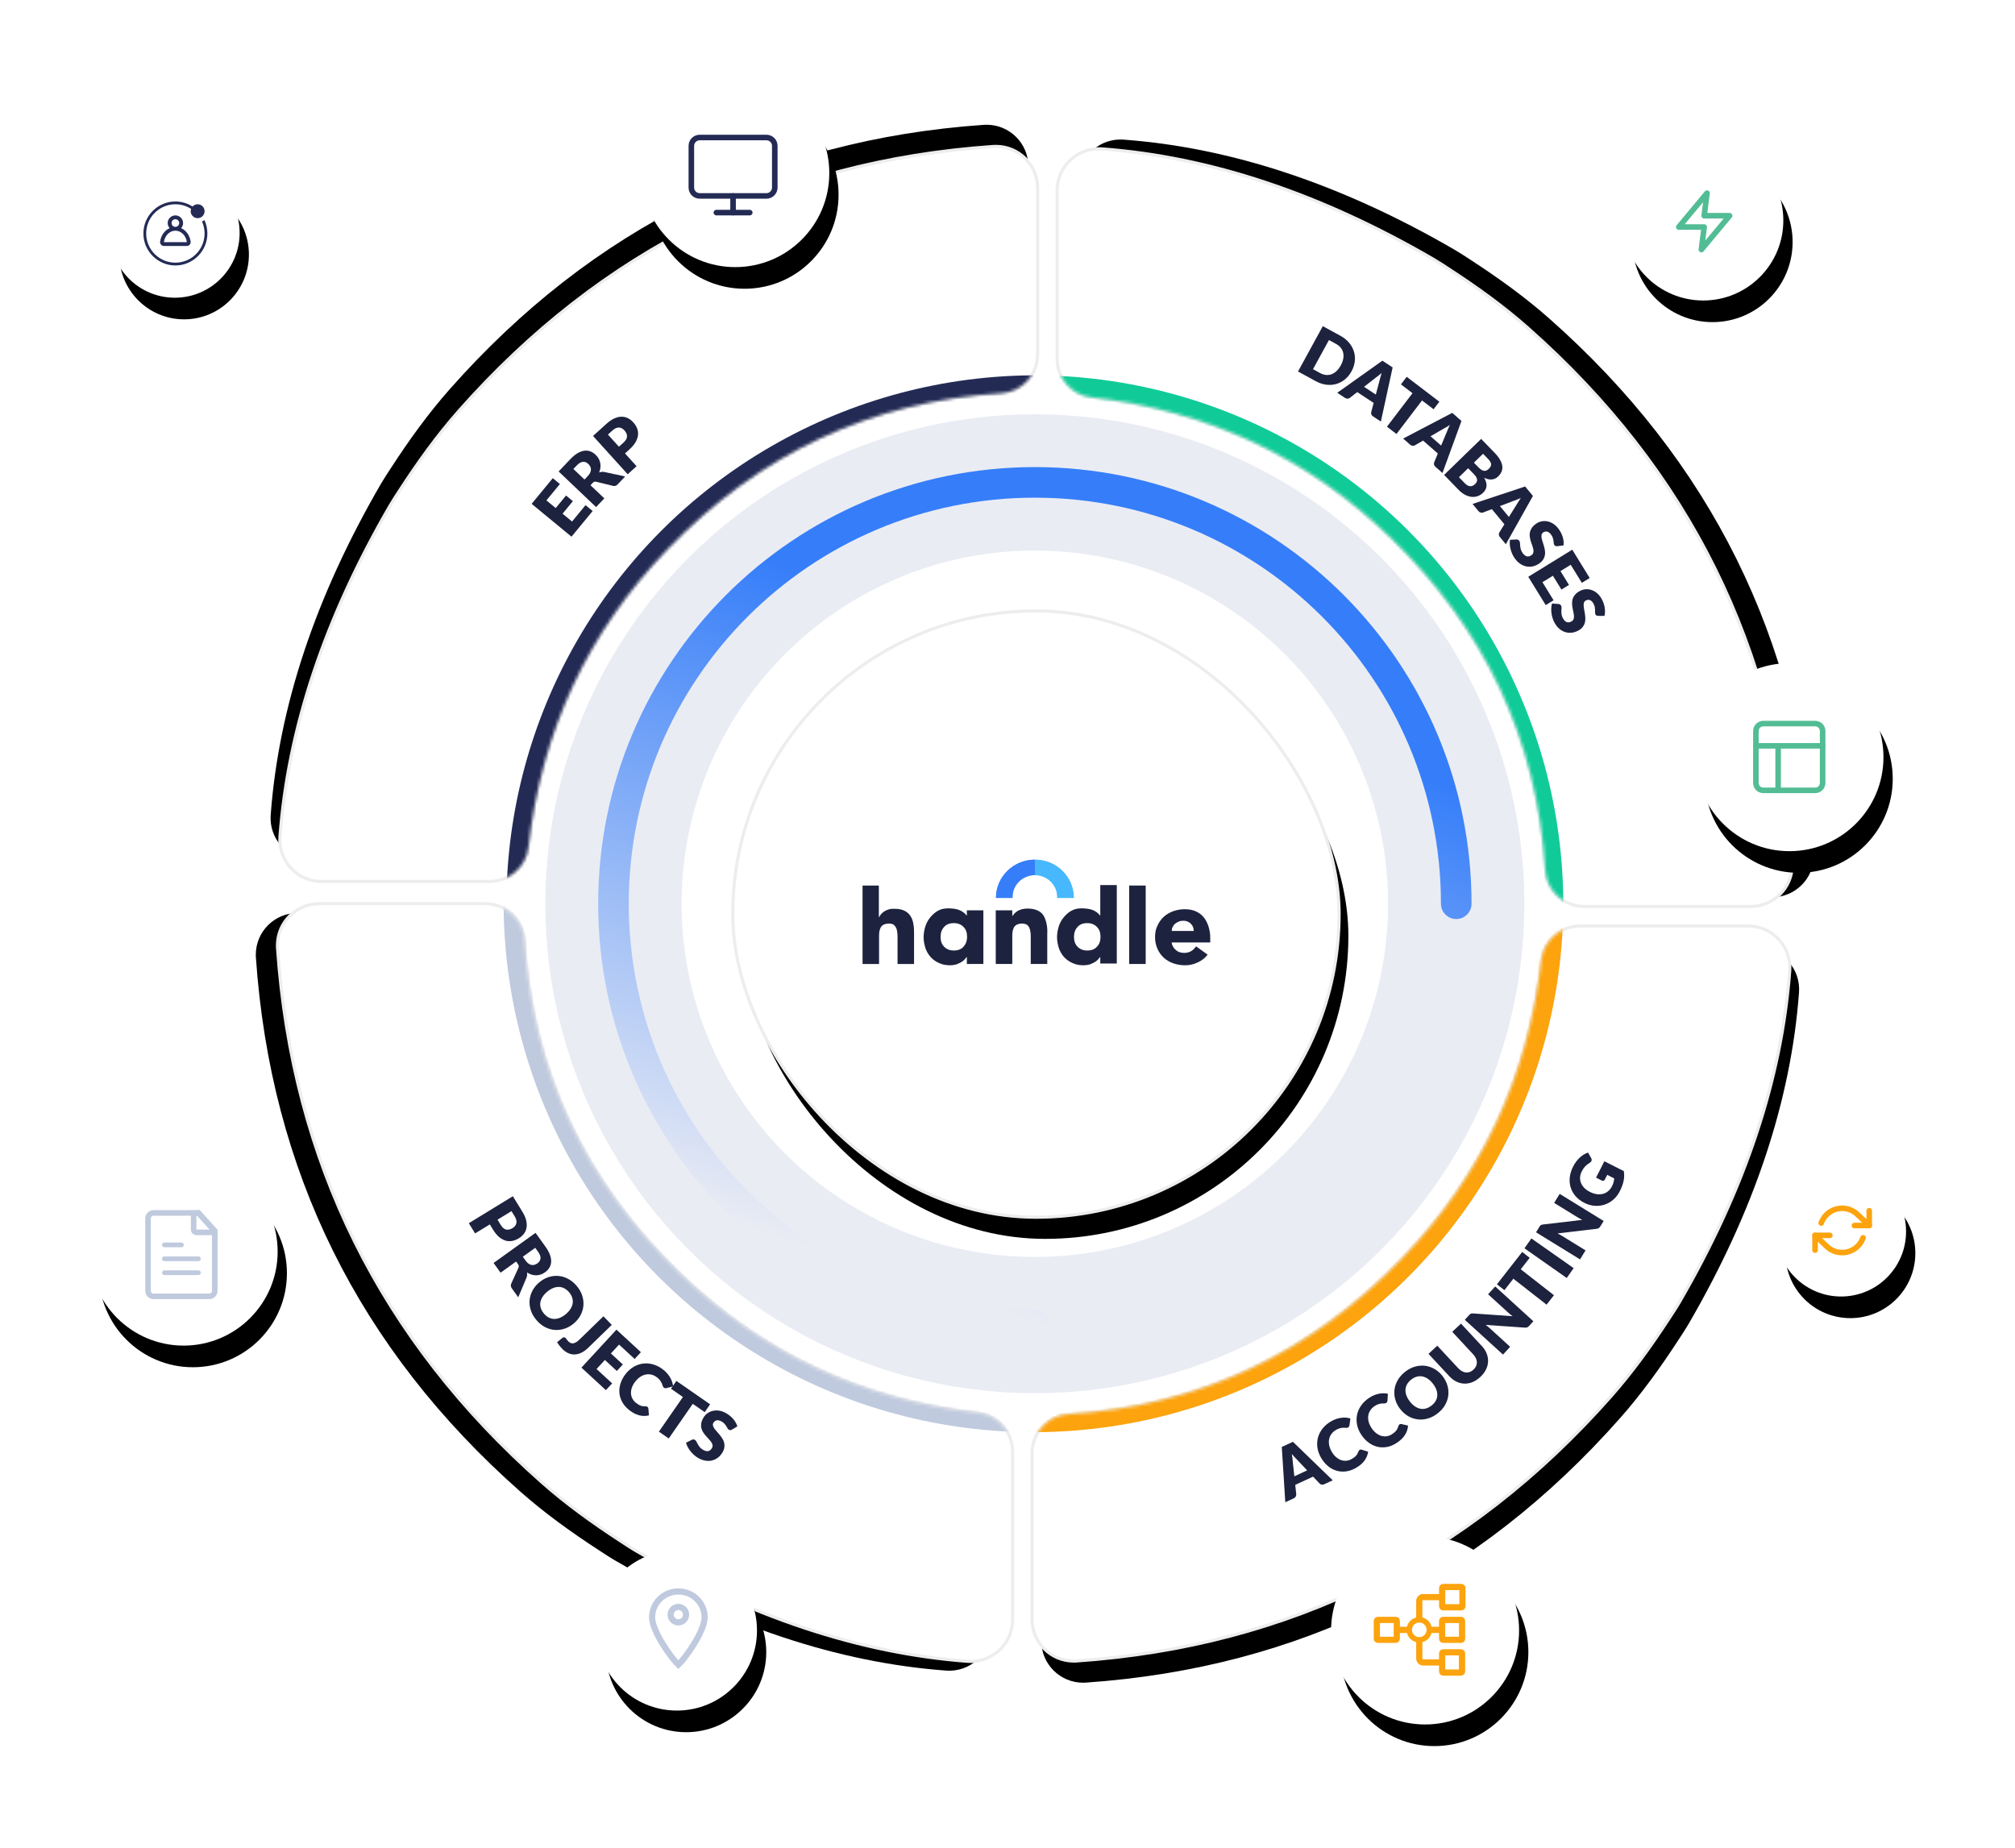 <svg height="598" viewBox="0 0 652 598" width="652" xmlns="http://www.w3.org/2000/svg" xmlns:xlink="http://www.w3.org/1999/xlink"><defs><rect id="a" height="196.2" rx="98.1" width="196.2" x="43.55" y="46.55"/><filter id="b" height="153%" width="153%" x="-25%" y="-22.9%"><feMorphology in="SourceAlpha" operator="dilate" radius="0.5" result="shadowSpreadOuter1"/><feOffset dx="3" dy="7" in="shadowSpreadOuter1" result="shadowOffsetOuter1"/><feGaussianBlur in="shadowOffsetOuter1" result="shadowBlurOuter1" stdDeviation="16"/><feComposite in="shadowBlurOuter1" in2="SourceAlpha" operator="out" result="shadowBlurOuter1"/><feColorMatrix in="shadowBlurOuter1" type="matrix" values="0 0 0 0 0   0 0 0 0 0   0 0 0 0 0  0 0 0 0.083 0"/></filter><linearGradient id="c" x1="17.404%" x2="86.363%" y1="4.679%" y2="27.736%"><stop offset="0" stop-color="#eaecf4"/><stop offset="1" stop-color="#367ef9"/></linearGradient><path id="d" d="m0 170.583v53.79c0 7.456 6.045 13.5 13.501 13.499.312-0.0.624-.011.935-.032 69.008-4.782 126.612-33.305 172.812-85.568 7.005-7.925 13.196-16.548 18.98-25.445 1.12-1.722 2.265-3.433 3.296-5.21 21.179-36.483 33.059-72.19 35.639-107.12.55-7.436-5.031-13.909-12.467-14.46-.33-.024-.662-.037-.993-.037h-54.396c-6.417-.002-11.81 4.82-12.524 11.196-4.217 37.521-19.231 69.647-45.042 96.38-29.856 31.001-65.83 47.812-107.92 50.433-6.643.411-11.82 5.918-11.821 12.574z"/><filter id="e" height="143.3%" width="142.1%" x="-19.9%" y="-18.9%"><feMorphology in="SourceAlpha" operator="dilate" radius="0.5" result="shadowSpreadOuter1"/><feOffset dx="3" dy="7" in="shadowSpreadOuter1" result="shadowOffsetOuter1"/><feGaussianBlur in="shadowOffsetOuter1" result="shadowBlurOuter1" stdDeviation="16"/><feComposite in="shadowBlurOuter1" in2="SourceAlpha" operator="out" result="shadowBlurOuter1"/><feColorMatrix in="shadowBlurOuter1" type="matrix" values="0 0 0 0 0   0 0 0 0 0   0 0 0 0 0  0 0 0 0.05 0"/></filter><path id="f" d="m0 170.583v53.79c0 7.456 6.045 13.5 13.501 13.499.312-0.0.624-.011.935-.032 69.008-4.782 126.612-33.305 172.812-85.568 7.005-7.925 13.196-16.548 18.98-25.445 1.12-1.722 2.265-3.433 3.296-5.21 21.179-36.483 33.059-72.19 35.639-107.12.55-7.436-5.031-13.909-12.467-14.46-.33-.024-.662-.037-.993-.037h-54.396c-6.417-.002-11.81 4.82-12.524 11.196-4.217 37.521-19.231 69.647-45.042 96.38-29.856 31.001-65.83 47.812-107.92 50.433-6.643.411-11.82 5.918-11.821 12.574z"/><filter id="g" height="143.3%" width="142.1%" x="-19.9%" y="-18.9%"><feMorphology in="SourceAlpha" operator="dilate" radius="0.5" result="shadowSpreadOuter1"/><feOffset dx="3" dy="7" in="shadowSpreadOuter1" result="shadowOffsetOuter1"/><feGaussianBlur in="shadowOffsetOuter1" result="shadowBlurOuter1" stdDeviation="16"/><feComposite in="shadowBlurOuter1" in2="SourceAlpha" operator="out" result="shadowBlurOuter1"/><feColorMatrix in="shadowBlurOuter1" type="matrix" values="0 0 0 0 0   0 0 0 0 0   0 0 0 0 0  0 0 0 0.05 0"/></filter><circle id="h" cx="20.97" cy="20.97" r="20.97"/><filter id="i" height="345.6%" width="345.6%" x="-115.6%" y="-106.1%"><feOffset dx="3" dy="7" in="SourceAlpha" result="shadowOffsetOuter1"/><feGaussianBlur in="shadowOffsetOuter1" result="shadowBlurOuter1" stdDeviation="16"/><feColorMatrix in="shadowBlurOuter1" type="matrix" values="0 0 0 0 0   0 0 0 0 0   0 0 0 0 0  0 0 0 0.07 0"/></filter><path id="j" d="m-3.605 174.188v53.79c0 7.456 6.045 13.5 13.501 13.499.312-0.0.624-.011.935-.032 69.008-4.782 126.612-33.305 172.812-85.568 7.005-7.925 13.196-16.548 18.98-25.445 1.12-1.722 2.265-3.433 3.296-5.21 21.179-36.483 33.059-72.19 35.639-107.12.55-7.436-5.031-13.909-12.467-14.46-.33-.024-.662-.037-.993-.037h-54.396c-6.417-.002-11.81 4.82-12.524 11.196-4.217 37.521-19.231 69.647-45.042 96.38-29.856 31.001-65.83 47.812-107.92 50.433-6.643.411-11.82 5.918-11.821 12.574z"/><filter id="k" height="143.3%" width="142.1%" x="-19.9%" y="-18.9%"><feMorphology in="SourceAlpha" operator="dilate" radius="0.5" result="shadowSpreadOuter1"/><feOffset dx="3" dy="7" in="shadowSpreadOuter1" result="shadowOffsetOuter1"/><feGaussianBlur in="shadowOffsetOuter1" result="shadowBlurOuter1" stdDeviation="16"/><feComposite in="shadowBlurOuter1" in2="SourceAlpha" operator="out" result="shadowBlurOuter1"/><feColorMatrix in="shadowBlurOuter1" type="matrix" values="0 0 0 0 0   0 0 0 0 0   0 0 0 0 0  0 0 0 0.05 0"/></filter><path id="l" d="m-3.605 174.188v53.79c0 7.456 6.045 13.5 13.501 13.499.312-0.0.624-.011.935-.032 69.008-4.782 126.612-33.305 172.812-85.568 7.005-7.925 13.196-16.548 18.98-25.445 1.12-1.722 2.265-3.433 3.296-5.21 21.179-36.483 33.059-72.19 35.639-107.12.55-7.436-5.031-13.909-12.467-14.46-.33-.024-.662-.037-.993-.037h-54.396c-6.417-.002-11.81 4.82-12.524 11.196-4.217 37.521-19.231 69.647-45.042 96.38-29.856 31.001-65.83 47.812-107.92 50.433-6.643.411-11.82 5.918-11.821 12.574z"/><filter id="m" height="143.3%" width="142.1%" x="-19.9%" y="-18.9%"><feMorphology in="SourceAlpha" operator="dilate" radius="0.5" result="shadowSpreadOuter1"/><feOffset dx="3" dy="7" in="shadowSpreadOuter1" result="shadowOffsetOuter1"/><feGaussianBlur in="shadowOffsetOuter1" result="shadowBlurOuter1" stdDeviation="16"/><feComposite in="shadowBlurOuter1" in2="SourceAlpha" operator="out" result="shadowBlurOuter1"/><feColorMatrix in="shadowBlurOuter1" type="matrix" values="0 0 0 0 0   0 0 0 0 0   0 0 0 0 0  0 0 0 0.05 0"/></filter><circle id="n" cx="25.92" cy="25.92" r="25.92"/><filter id="o" height="298.7%" width="298.7%" x="-93.6%" y="-85.8%"><feOffset dx="3" dy="7" in="SourceAlpha" result="shadowOffsetOuter1"/><feGaussianBlur in="shadowOffsetOuter1" result="shadowBlurOuter1" stdDeviation="16"/><feColorMatrix in="shadowBlurOuter1" type="matrix" values="0 0 0 0 0   0 0 0 0 0   0 0 0 0 0  0 0 0 0.07 0"/></filter><circle id="p" cx="30.42" cy="30.42" r="30.42"/><filter id="q" height="269.3%" width="269.3%" x="-79.7%" y="-73.1%"><feOffset dx="3" dy="7" in="SourceAlpha" result="shadowOffsetOuter1"/><feGaussianBlur in="shadowOffsetOuter1" result="shadowBlurOuter1" stdDeviation="16"/><feColorMatrix in="shadowBlurOuter1" type="matrix" values="0 0 0 0 0   0 0 0 0 0   0 0 0 0 0  0 0 0 0.07 0"/></filter><circle id="r" cx="21.026" cy="21.026" r="21.026"/><filter id="s" height="344.9%" width="344.9%" x="-115.3%" y="-105.8%"><feOffset dx="3" dy="7" in="SourceAlpha" result="shadowOffsetOuter1"/><feGaussianBlur in="shadowOffsetOuter1" result="shadowBlurOuter1" stdDeviation="16"/><feColorMatrix in="shadowBlurOuter1" type="matrix" values="0 0 0 0 0   0 0 0 0 0   0 0 0 0 0  0 0 0 0.07 0"/></filter><circle id="t" cx="30.42" cy="30.42" r="30.42"/><filter id="u" height="269.3%" width="269.3%" x="-79.7%" y="-73.1%"><feOffset dx="3" dy="7" in="SourceAlpha" result="shadowOffsetOuter1"/><feGaussianBlur in="shadowOffsetOuter1" result="shadowBlurOuter1" stdDeviation="16"/><feColorMatrix in="shadowBlurOuter1" type="matrix" values="0 0 0 0 0   0 0 0 0 0   0 0 0 0 0  0 0 0 0.07 0"/></filter><circle id="v" cx="30.42" cy="379.42" r="30.42"/><filter id="w" height="269.3%" width="269.3%" x="-79.7%" y="-73.1%"><feOffset dx="3" dy="7" in="SourceAlpha" result="shadowOffsetOuter1"/><feGaussianBlur in="shadowOffsetOuter1" result="shadowBlurOuter1" stdDeviation="16"/><feColorMatrix in="shadowBlurOuter1" type="matrix" values="0 0 0 0 0   0 0 0 0 0   0 0 0 0 0  0 0 0 0.07 0"/></filter><circle id="x" cx="208.92" cy="30.42" r="30.42"/><filter id="y" height="269.3%" width="269.3%" x="-79.7%" y="-73.1%"><feOffset dx="3" dy="7" in="SourceAlpha" result="shadowOffsetOuter1"/><feGaussianBlur in="shadowOffsetOuter1" result="shadowBlurOuter1" stdDeviation="16"/><feColorMatrix in="shadowBlurOuter1" type="matrix" values="0 0 0 0 0   0 0 0 0 0   0 0 0 0 0  0 0 0 0.07 0"/></filter><circle id="z" cx="25.92" cy="25.92" r="25.92"/><filter id="A" height="298.7%" width="298.7%" x="-93.6%" y="-85.8%"><feOffset dx="3" dy="7" in="SourceAlpha" result="shadowOffsetOuter1"/><feGaussianBlur in="shadowOffsetOuter1" result="shadowBlurOuter1" stdDeviation="16"/><feColorMatrix in="shadowBlurOuter1" type="matrix" values="0 0 0 0 0   0 0 0 0 0   0 0 0 0 0  0 0 0 0.07 0"/></filter><mask id="B" fill="#fff"><use fill="#fff" fill-rule="evenodd" xlink:href="#d"/></mask><mask id="C" fill="#fff"><use fill="#fff" fill-rule="evenodd" transform="matrix(-1 0 0 -1 245.7 238.49)" xlink:href="#f"/></mask><mask id="D" fill="#fff"><use fill="#fff" fill-rule="evenodd" transform="matrix(0 -1 1 0 -3.605 242.095)" xlink:href="#j"/></mask><mask id="E" fill="#fff"><use fill="#fff" fill-rule="evenodd" transform="matrix(0 1 -1 0 242.095 3.605)" xlink:href="#l"/></mask></defs><g fill="none" fill-rule="evenodd"><g transform="translate(193.55 151.15)"><use fill="#000" filter="url(#b)" xlink:href="#a"/><use fill="#fff" fill-rule="evenodd" stroke="#ededed" xlink:href="#a"/></g><g transform="translate(193.55 151.15)"><circle cx="141.3" cy="141.3" r="136.35" stroke="#eaecf4" stroke-linecap="round" stroke-linejoin="round" stroke-width="44.1"/><path d="m141.3 0c78.038 0 141.3 63.262 141.3 141.3 0 78.038-63.262 141.3-141.3 141.3-2.734 0-4.95-2.216-4.95-4.95s2.216-4.95 4.95-4.95c72.57 0 131.4-58.83 131.4-131.4 0-72.57-58.83-131.4-131.4-131.4-72.57 0-131.4 58.83-131.4 131.4 0 2.734-2.216 4.95-4.95 4.95s-4.95-2.216-4.95-4.95c0-78.038 63.262-141.3 141.3-141.3z" fill="url(#c)" fill-rule="nonzero" transform="matrix(0 -1 1 0 0 282.6)"/></g><g transform="translate(279.1 277.7)"><path d="m48.516 12.586c0-3.938 3.234-7.102 7.242-7.102v-4.992c-6.891 0-12.516 5.484-12.586 12.234v.141h5.344c0-.07 0-.211 0-.281z" fill="#367ef9"/><path d="m55.758.492v4.992c4.008 0 7.242 3.164 7.242 7.102v.281h5.344v-.141c-.07-6.82-5.695-12.234-12.586-12.234z" fill="#47b8fd"/><g transform="translate(43.172 .492)"><path d="m5.344 12.094c0-3.938 3.234-7.102 7.242-7.102v-4.992c-6.891 0-12.516 5.484-12.586 12.234v.141h5.344c0-.07 0-.211 0-.281z" fill="#367ef9"/><path d="m12.586 0v4.992c4.008 0 7.242 3.164 7.242 7.102v.281h5.344v-.141c-.07-6.82-5.695-12.234-12.586-12.234z" fill="#47b8fd"/></g><g fill="#1d223e" transform="translate(0 8.438)"><path d="m5.273.422v10.266h.07c.141-.352.352-.633.633-.984s.633-.633 1.055-.914.914-.492 1.406-.633c.562-.211 1.125-.211 1.828-.211 1.406 0 2.461.211 3.305.633s1.477.984 1.969 1.758.773 1.617.914 2.602c.211.984.211 2.109.211 3.234v9.633h-5.344v-8.578c0-.492 0-1.055-.07-1.547s-.141-1.055-.352-1.477c-.211-.492-.492-.773-.773-1.055-.352-.281-.914-.422-1.617-.422s-1.195.141-1.688.352c-.422.211-.773.562-.984.984s-.352.914-.422 1.406-.07 1.055-.07 1.688v8.648h-5.344v-25.383z"/><path d="m86.273.422h5.344v25.383h-5.344z"/><path d="m111.656 22.781c-.844 1.125-1.969 1.969-3.234 2.531-1.336.633-2.672.914-4.078.914-1.336 0-2.602-.211-3.797-.633-1.195-.422-2.25-1.055-3.094-1.828s-1.547-1.758-2.039-2.883-.773-2.391-.773-3.727c0-1.406.211-2.672.773-3.727.492-1.125 1.195-2.109 2.039-2.883s1.898-1.406 3.094-1.828c1.195-.422 2.461-.633 3.797-.633 1.195 0 2.391.211 3.375.633s1.898 1.055 2.531 1.828c.703.773 1.195 1.758 1.617 2.883.352 1.125.633 2.391.633 3.727v1.688h-12.516c.211 1.055.633 1.828 1.406 2.461.703.633 1.617.914 2.672.914.914 0 1.617-.211 2.25-.562s1.125-.914 1.617-1.547zm-4.5-7.664c0-.914-.281-1.688-.914-2.32-.633-.633-1.406-.984-2.391-.984-.633 0-1.125.07-1.547.281-.492.211-.844.422-1.195.703-.352.281-.562.633-.773 1.055-.211.352-.281.773-.281 1.266z" fill-rule="nonzero"/><path d="m33.75 25.805v-2.25h-.07c-.211.281-.492.633-.844.984s-.773.633-1.195.844c-.492.211-.984.492-1.547.633s-1.125.211-1.758.211c-1.336 0-2.461-.211-3.516-.703-1.055-.422-1.898-1.055-2.672-1.828-.773-.844-1.336-1.758-1.758-2.883-.352-1.125-.633-2.32-.633-3.656 0-1.195.211-2.391.562-3.516s.914-2.109 1.617-2.953 1.477-1.547 2.461-2.109 2.109-.773 3.305-.773c1.125 0 2.531.141 3.445.492.984.352 1.898.984 2.531 1.828h.07v-1.688h5.344v17.367zm.07-8.789c0-1.336-.352-2.391-1.125-3.164-.773-.844-1.828-1.266-3.164-1.266-1.406 0-2.461.422-3.164 1.266-.773.844-1.125 1.898-1.125 3.164 0 1.336.352 2.391 1.125 3.164.773.844 1.828 1.266 3.164 1.266 1.406 0 2.461-.422 3.164-1.266.703-.773 1.125-1.828 1.125-3.164z" fill-rule="nonzero"/><path d="m59.555 12.867c-.211-.984-.492-1.828-.914-2.602-.492-.773-1.055-1.336-1.969-1.758s-1.969-.633-3.305-.633c-.633 0-1.195.07-1.828.211-.562.211-1.055.352-1.477.633s-.773.562-1.055.914c-.211.211-.352.492-.562.703v-1.898h-5.344v17.367h5.344v-8.648c0-.562 0-1.125.07-1.688.07-.492.211-.984.422-1.406s.562-.773.984-.984c.492-.211.984-.352 1.688-.352s1.195.141 1.617.422c.352.281.633.633.773 1.055.211.422.281.914.352 1.477.07.492.07 1.055.07 1.547v8.578h5.344v-9.633c.07-1.195 0-2.25-.211-3.305z"/><path d="m76.922 25.805v-2.25h-.07c-.211.281-.492.633-.844.984s-.773.633-1.195.844c-.492.211-.984.492-1.547.633s-1.125.211-1.758.211c-1.336 0-2.461-.211-3.516-.703-1.055-.422-1.898-1.055-2.672-1.828-.773-.844-1.336-1.758-1.758-2.883-.352-1.125-.633-2.32-.633-3.656 0-1.195.211-2.391.562-3.516s.914-2.109 1.617-2.953 1.477-1.547 2.461-2.109 2.109-.773 3.305-.773c1.125 0 2.531.141 3.445.492.984.352 1.898.984 2.531 1.828h.07v-9.844h5.344v25.383h-5.344zm.07-8.789c0-1.336-.352-2.391-1.125-3.164-.773-.844-1.828-1.266-3.164-1.266-1.406 0-2.461.422-3.164 1.266-.773.844-1.125 1.898-1.125 3.164 0 1.336.352 2.391 1.125 3.164.773.844 1.828 1.266 3.164 1.266 1.406 0 2.461-.422 3.164-1.266.773-.773 1.125-1.828 1.125-3.164z" fill-rule="nonzero"/></g></g><g transform="translate(333.95 299.65)"><use fill="#000" filter="url(#e)" xlink:href="#d"/><use fill="#fff" fill-rule="evenodd" stroke="#ededed" xlink:href="#d"/><circle cx=".45" cy="-7.65" fill="#fca30d" mask="url(#B)" r="171.45"/></g><g transform="translate(90.05 46.75)"><g transform="matrix(-1 0 0 -1 245.7 238.49)"><use fill="#000" filter="url(#g)" xlink:href="#f"/><use fill="#fff" fill-rule="evenodd" stroke="#ededed" xlink:href="#f"/></g><circle cx="245.25" cy="246.15" fill="#232b55" mask="url(#C)" r="171.45"/></g><g transform="translate(35.6 54.4)"><use fill="#000" filter="url(#i)" xlink:href="#h"/><use fill="#fff" fill-rule="evenodd" xlink:href="#h"/><g fill="#232b55" fill-rule="nonzero"><path d="m30.542 16.799c-.238.184-.499.342-.78.463.544 1.206.838 2.526.838 3.889 0 5.211-4.239 9.45-9.45 9.45s-9.45-4.239-9.45-9.45 4.239-9.45 9.45-9.45c1.81 0 3.578.531 5.089 1.497-.089.241-.136.496-.139.753 0 1.24 1.01 2.25 2.25 2.25s2.25-1.01 2.25-2.25-1.01-2.25-2.25-2.25c-.652 0-1.235.283-1.646.727-1.659-1.059-3.586-1.624-5.554-1.627-5.707 0-10.35 4.643-10.35 10.35s4.643 10.35 10.35 10.35 10.35-4.643 10.35-10.35c0-1.526-.335-3.006-.958-4.351z"/><path d="m16.209 23.812c-.044.35.067.703.303.967.238.267.58.421.938.421h7.398c.359 0 .7-.153.938-.421.236-.264.347-.618.304-.966-.249-2.018-1.471-3.667-3.089-4.396.395-.438.642-1.009.642-1.642 0-1.364-1.119-2.475-2.494-2.475-1.375 0-2.494 1.111-2.494 2.475 0 .633.247 1.204.642 1.642-1.618.728-2.84 2.377-3.089 4.395m3.703-6.037c0-.682.555-1.238 1.238-1.238.682 0 1.238.555 1.238 1.238 0 .682-.556 1.238-1.238 1.238-.682 0-1.238-.555-1.238-1.238m1.24 2.475c1.855 0 3.451 1.596 3.71 3.711l-7.425.001c.263-2.117 1.859-3.712 3.715-3.712"/></g></g><g transform="translate(342.055 47.645)"><g transform="matrix(0 -1 1 0 -3.605 242.095)"><use fill="#000" filter="url(#k)" xlink:href="#j"/><use fill="#fff" fill-rule="evenodd" stroke="#ededed" xlink:href="#j"/></g><circle cx="-7.655" cy="245.255" fill="#10cb98" mask="url(#D)" r="171.45"/></g><g transform="translate(89.155 292.445)"><g transform="matrix(0 1 -1 0 242.095 3.605)"><use fill="#000" filter="url(#m)" xlink:href="#l"/><use fill="#fff" fill-rule="evenodd" stroke="#ededed" xlink:href="#l"/></g><circle cx="245.245" cy="-.445" fill="#c0cade" mask="url(#E)" r="171.45"/></g><g fill="#1d223e" transform="translate(151.7 104.8)"><path d="m27.166 49.936 2.302 1.897-4.364 5.293 3.01 2.481 3.342-4.054 2.213 1.824-3.342 4.055 3.072 2.532 4.364-5.293 2.302 1.897-6.845 8.304-12.898-10.632z"/><path d="m37.425 50.374 1.075-1.131c.364-.382.624-.753.784-1.115.159-.361.235-.709.226-1.044-.009-.335-.091-.651-.247-.947s-.367-.571-.633-.824c-.532-.506-1.112-.728-1.741-.666-.629.061-1.288.455-1.978 1.181l-1.076 1.13zm1.937 1.842 4.48 4.262-2.673 2.809-12.11-11.52 3.747-3.94c.834-.875 1.634-1.537 2.401-1.983.769-.447 1.498-.712 2.192-.797s1.343-.007 1.949.232c.607.239 1.168.604 1.683 1.094.394.374.714.781.964 1.218.249.437.424.901.521 1.391.099.49.121.996.066 1.519-.055.524-.193 1.053-.418 1.589.273-.099.557-.164.85-.196.295-.031.6-.013.915.055l6.665 1.432-2.419 2.544c-.448.471-.947.64-1.497.508l-5.429-1.333c-.239-.058-.449-.061-.629-.004s-.373.192-.578.408z"/><path d="m48.568 39.758 1.498-1.354c.749-.678 1.126-1.343 1.132-1.998.005-.655-.28-1.303-.861-1.944-.256-.284-.532-.503-.828-.66-.295-.155-.605-.239-.929-.249-.324-.011-.66.058-1.005.205-.346.148-.701.386-1.064.714l-1.498 1.354zm1.962 2.17 3.747 4.144-2.877 2.6-11.209-12.399 4.374-3.954c.874-.79 1.717-1.365 2.532-1.725.814-.359 1.588-.541 2.322-.545.734-.003 1.42.154 2.059.474.639.319 1.218.766 1.736 1.339.559.618.973 1.275 1.241 1.971.267.696.365 1.413.29 2.151-.075.738-.333 1.494-.772 2.267-.44.775-1.088 1.549-1.944 2.322z"/><path d="m9.284 289.889 1.055 1.722c.527.861 1.112 1.354 1.755 1.481.642.126 1.333-.036 2.069-.487.326-.2.592-.43.801-.692.207-.261.346-.551.416-.867.071-.317.066-.659-.016-1.026-.082-.367-.25-.76-.506-1.177l-1.055-1.722zm-2.495 1.528-4.764 2.919-2.026-3.307 14.252-8.732 3.081 5.028c.616 1.004 1.025 1.94 1.229 2.806.203.867.238 1.661.108 2.384-.131.721-.413 1.367-.845 1.936-.432.569-.976 1.056-1.636 1.46-.71.435-1.433.721-2.166.856-.734.135-1.455.099-2.168-.111-.712-.211-1.407-.603-2.086-1.178-.68-.574-1.321-1.354-1.924-2.338z"/><path d="m17.466 301.879.91 1.268c.308.429.624.754.949.978s.653.362.984.416.657.032.977-.066c.32-.098.629-.254.927-.468.596-.429.923-.958.98-1.586.057-.629-.207-1.351-.792-2.165l-.909-1.267zm-2.172 1.559-5.022 3.607-2.262-3.149 13.577-9.749 3.171 4.417c.704.982 1.205 1.891 1.501 2.729.295.837.421 1.605.374 2.302-.046.697-.243 1.32-.591 1.872-.347.551-.81 1.035-1.388 1.448-.442.317-.9.557-1.376.72-.477.163-.964.247-1.464.253s-1.002-.067-1.505-.219c-.504-.151-.999-.387-1.484-.707.047.287.058.578.034.873-.023.294-.098.59-.223.887l-2.65 6.281-2.048-2.851c-.379-.528-.452-1.05-.22-1.566l2.323-5.085c.102-.225.143-.431.122-.618-.021-.187-.119-.402-.293-.644z"/><path d="m31.42 320.425c.63-.533 1.129-1.095 1.496-1.686s.596-1.188.687-1.79c.091-.604.042-1.206-.146-1.807-.189-.602-.523-1.186-1.002-1.753-.484-.573-1.008-1.003-1.573-1.291-.565-.289-1.151-.438-1.761-.449-.61-.011-1.236.116-1.879.379-.644.264-1.281.662-1.911 1.195-.638.539-1.14 1.103-1.506 1.693-.367.591-.596 1.188-.687 1.791s-.04 1.206.154 1.808c.194.603.533 1.19 1.016 1.762.48.567.999.994 1.558 1.283.559.288 1.144.437 1.753.447.61.01 1.236-.117 1.88-.38.643-.263 1.283-.664 1.92-1.203m2.563 3.031c-.923.781-1.917 1.347-2.98 1.7s-2.133.489-3.209.407c-1.075-.081-2.124-.39-3.145-.923-1.023-.533-1.953-1.297-2.793-2.29-.839-.993-1.439-2.038-1.797-3.137-.359-1.1-.489-2.188-.394-3.264.096-1.078.406-2.111.932-3.102.524-.99 1.249-1.874 2.172-2.655.923-.78 1.915-1.347 2.979-1.701 1.064-.353 2.133-.486 3.208-.399 1.076.087 2.125.399 3.149.935s1.956 1.301 2.795 2.293c.84.994 1.436 2.039 1.789 3.138.353 1.098.482 2.183.387 3.255-.096 1.073-.406 2.103-.931 3.093-.525.99-1.246 1.873-2.163 2.647"/><path d="m38.605 331.36c-.669.65-1.36 1.158-2.071 1.523-.712.365-1.428.57-2.147.613-.72.044-1.436-.084-2.148-.384-.713-.3-1.404-.796-2.075-1.487-.303-.312-.586-.637-.85-.974-.262-.336-.515-.707-.757-1.111l1.765-1.426c.153-.128.323-.183.509-.167s.368.115.542.296c.091.093.188.223.291.39s.247.346.434.538c.261.269.525.467.795.595.268.128.553.176.854.139.3-.036.623-.157.966-.363.344-.205.722-.508 1.134-.908l7.704-7.48 2.701 2.782z"/><path d="m55.678 332.77-2.022 2.192-5.043-4.651-2.644 2.867 3.863 3.562-1.945 2.109-3.862-3.562-2.699 2.927 5.044 4.651-2.022 2.192-7.911-7.295 11.332-12.287z"/><path d="m57.822 350.474c.072.058.132.128.182.213s.081.185.094.304l.185 2.224c-1.076.264-2.148.253-3.219-.033-1.07-.286-2.145-.862-3.224-1.729-.99-.796-1.741-1.677-2.254-2.644-.514-.966-.805-1.965-.873-2.997-.069-1.032.077-2.072.439-3.12.361-1.049.926-2.05 1.691-3.004.781-.972 1.666-1.731 2.653-2.276.988-.546 2.018-.872 3.092-.982 1.073-.108 2.158.008 3.257.351s2.151.918 3.158 1.728c.489.394.915.806 1.278 1.241.362.433.671.877.924 1.331.254.453.453.913.6 1.378.146.466.238.926.277 1.377l-2.12.55c-.133.031-.271.044-.415.041-.145-.004-.297-.07-.459-.199-.107-.087-.19-.191-.247-.316-.057-.124-.111-.264-.164-.419s-.111-.323-.173-.506c-.064-.185-.156-.381-.277-.591s-.28-.433-.477-.67c-.198-.237-.454-.482-.77-.736-.548-.441-1.127-.746-1.736-.917-.608-.17-1.221-.205-1.835-.105-.615.099-1.219.332-1.813.698-.593.367-1.147.87-1.659 1.507-.536.668-.923 1.334-1.157 1.998-.235.665-.338 1.301-.31 1.907.028.607.176 1.17.446 1.69.268.52.641.972 1.118 1.354.274.22.535.409.783.563.249.155.496.278.743.368s.499.154.759.19c.259.037.541.05.844.039.12-.002.237.011.352.04.114.028.217.078.306.149"/><path d="m78.078 349.639-1.752 2.526-3.865-2.681-7.775 11.207-3.185-2.21 7.775-11.207-3.865-2.682 1.753-2.526z"/><path d="m85.133 357.828c-.193.098-.367.153-.523.167-.155.013-.318-.031-.489-.134-.151-.09-.284-.235-.4-.436s-.249-.424-.397-.675c-.149-.25-.335-.508-.559-.773-.225-.264-.516-.505-.877-.722-.623-.376-1.165-.523-1.63-.441-.465.081-.833.348-1.106.8-.173.288-.226.582-.158.883.069.3.21.61.426.927.215.317.48.648.794.994.314.346.627.709.943 1.091.314.382.606.783.875 1.203.268.421.463.869.583 1.343.121.475.145.979.074 1.512-.072.532-.287 1.097-.647 1.693-.399.662-.886 1.212-1.463 1.649-.577.438-1.213.74-1.906.907-.694.167-1.435.179-2.222.04-.787-.14-1.586-.455-2.398-.944-.446-.268-.872-.588-1.277-.958-.407-.371-.776-.769-1.107-1.197-.332-.427-.619-.87-.86-1.329-.242-.458-.418-.914-.53-1.364l1.919-.96c.143-.075.301-.108.476-.102.175.007.337.056.488.146.196.119.357.301.481.546.125.244.269.518.429.821.162.303.369.616.622.937.252.322.601.617 1.047.886.602.363 1.151.513 1.644.449.495-.063.915-.383 1.262-.96.202-.334.274-.661.217-.981-.057-.32-.192-.639-.407-.957-.216-.317-.481-.642-.798-.976-.317-.333-.636-.685-.958-1.053-.323-.369-.618-.761-.886-1.177-.267-.415-.458-.866-.571-1.35-.115-.485-.125-1.009-.035-1.575.091-.565.338-1.183.741-1.85.324-.537.748-.996 1.272-1.376.524-.381 1.116-.644 1.777-.79.66-.147 1.366-.156 2.12-.028.753.128 1.522.43 2.308.903.439.265.846.557 1.22.877.375.32.707.659 1 1.019.292.359.545.73.756 1.112.211.381.373.768.488 1.158z"/><path d="m282.14 13.447c.396-.725.66-1.431.792-2.116.131-.686.131-1.33.001-1.928-.129-.598-.391-1.147-.781-1.643-.391-.498-.911-.924-1.562-1.28l-2.275-1.245-5.159 9.43 2.275 1.245c.651.356 1.29.565 1.92.625.629.061 1.23-.015 1.805-.228.574-.214 1.115-.561 1.622-1.041.507-.481.961-1.088 1.361-1.819m3.483 1.905c-.58 1.061-1.298 1.938-2.154 2.634-.855.695-1.794 1.188-2.816 1.48-1.023.291-2.102.363-3.237.217-1.137-.146-2.275-.532-3.415-1.156l-5.696-3.116 8.021-14.664 5.697 3.116c1.14.624 2.077 1.377 2.812 2.257.734.881 1.256 1.829 1.563 2.843.309 1.014.4 2.069.276 3.164-.124 1.097-.474 2.171-1.05 3.224"/><path d="m289.669 20.369 3.811 2.514 1.238-4.667c.077-.297.168-.647.273-1.05s.23-.831.374-1.286c-.359.322-.702.613-1.03.873-.327.261-.619.48-.875.66zm5.443 11.247-2.508-1.655c-.281-.185-.469-.403-.565-.654s-.111-.501-.047-.751l.781-2.976-5.304-3.5-2.428 1.889c-.182.137-.413.215-.693.237-.279.022-.554-.056-.822-.233l-2.528-1.668 14.606-10.388 3.313 2.186z"/><path d="m314.036 25.194-1.864 2.445-3.741-2.851-8.269 10.848-3.084-2.351 8.269-10.848-3.741-2.851 1.864-2.446z"/><path d="m311.177 36.376 3.435 3.007 1.859-4.456c.117-.285.255-.619.414-1.003.158-.385.34-.793.545-1.223-.4.27-.779.512-1.139.725-.36.214-.678.392-.956.536zm3.87 11.881-2.262-1.98c-.254-.221-.41-.463-.471-.725-.061-.261-.042-.512.057-.751l1.177-2.842-4.782-4.187-2.662 1.543c-.199.111-.438.158-.719.141s-.541-.131-.783-.342l-2.278-1.995 15.879-8.313 2.986 2.615z"/><path d="m325.216 44.915 1.407 1.448c.298.308.589.563.873.767s.565.339.842.406c.278.066.557.052.837-.045.279-.096.565-.285.855-.568.285-.277.489-.544.608-.799.12-.255.165-.512.137-.773-.029-.26-.128-.528-.301-.803-.171-.276-.409-.57-.713-.882l-1.583-1.629zm-1.859 1.806-2.987 2.903 1.903 1.958c.356.368.695.622 1.014.765.32.143.618.208.894.195.276-.012.531-.084.766-.216.234-.131.447-.291.639-.477.22-.213.389-.434.509-.662.12-.229.171-.471.156-.728-.016-.257-.102-.533-.26-.827-.158-.294-.408-.617-.748-.968zm-7.787 2.16 11.988-11.649 4.285 4.41c.805.828 1.413 1.608 1.824 2.338.411.731.655 1.416.734 2.055.077.639-.004 1.237-.241 1.794-.239.557-.604 1.074-1.097 1.554-.269.261-.565.475-.89.641s-.676.273-1.056.321c-.379.049-.783.031-1.212-.054-.429-.085-.884-.244-1.368-.478.575.976.832 1.863.769 2.66s-.433 1.523-1.107 2.178c-.509.496-1.08.858-1.711 1.087-.631.229-1.295.311-1.992.247s-1.409-.286-2.136-.667c-.728-.381-1.44-.931-2.139-1.649z"/><path d="m333.638 58.969 2.908 3.52 2.55-4.1c.161-.257.35-.569.568-.923.218-.354.464-.728.734-1.12-.438.202-.852.381-1.24.533-.39.153-.734.278-1.03.375zm1.912 12.348-1.915-2.317c-.214-.259-.33-.523-.349-.791-.018-.267.041-.512.176-.733l1.618-2.617-4.047-4.9-2.875 1.095c-.214.078-.458.085-.731.024-.275-.061-.513-.216-.718-.463l-1.929-2.335 17.007-5.657 2.528 3.06z"/><path d="m352.193 71.947c-.216.013-.398-.006-.545-.056-.149-.05-.279-.156-.395-.318-.102-.143-.165-.33-.193-.56-.027-.229-.058-.489-.093-.778-.035-.288-.103-.599-.203-.932-.1-.332-.271-.67-.515-1.014-.42-.592-.859-.944-1.317-1.056s-.903-.014-1.333.291c-.275.194-.441.443-.498.746-.058.303-.051.642.019 1.02.07.376.179.787.329 1.229.15.442.293.902.428 1.377.135.475.242.96.32 1.453.078.494.077.982-.003 1.464-.079.483-.258.955-.537 1.415-.279.459-.702.891-1.269 1.293-.63.447-1.298.756-2.002.926-.704.171-1.407.193-2.11.068-.704-.125-1.387-.409-2.052-.852-.666-.443-1.272-1.051-1.82-1.825-.3-.424-.563-.887-.788-1.389-.223-.502-.402-1.015-.535-1.54-.133-.524-.218-1.045-.256-1.562s-.019-1.004.061-1.463l2.142-.112c.161-.01.32.022.477.098s.286.186.388.33c.133.187.208.418.223.692.017.274.038.583.065.925.026.341.091.71.194 1.107.102.396.304.806.604 1.23.406.574.849.931 1.328 1.07.477.139.991.014 1.54-.375.318-.226.515-.496.592-.813.075-.316.078-.663.008-1.039-.07-.377-.183-.782-.34-1.215s-.309-.882-.457-1.349-.261-.944-.341-1.432c-.078-.489-.072-.977.016-1.466.089-.49.288-.976.598-1.457.31-.483.783-.949 1.419-1.4.512-.362 1.084-.613 1.717-.752s1.281-.143 1.944-.014c.664.13 1.315.404 1.955.823.639.419 1.224 1.002 1.754 1.752.297.418.553.849.768 1.291.215.443.384.887.509 1.334.124.446.207.887.247 1.321.041.435.036.854-.016 1.256z"/><path d="m362.682 82.239-2.538 1.565-3.6-5.841-3.32 2.047 2.756 4.473-2.441 1.504-2.757-4.473-3.389 2.089 3.6 5.841-2.54 1.564-5.645-9.16 14.229-8.77z"/><path d="m365.415 94.494c-.216-.016-.394-.058-.534-.125-.14-.069-.258-.19-.35-.366-.083-.155-.123-.349-.12-.58s.005-.492.007-.783c.001-.291-.026-.607-.082-.95-.057-.342-.183-.699-.38-1.07-.341-.642-.731-1.047-1.171-1.216-.441-.169-.894-.13-1.36.118-.297.158-.494.383-.589.676-.096.294-.133.631-.111 1.014.021.382.078.803.169 1.261.092.458.175.932.248 1.421s.117.983.131 1.483c.013.499-.049.983-.19 1.451-.14.468-.379.914-.714 1.334-.335.42-.81.794-1.425 1.12-.682.362-1.383.583-2.103.662-.72.079-1.421.012-2.102-.202-.681-.214-1.322-.583-1.926-1.107-.603-.524-1.126-1.206-1.572-2.043-.244-.459-.444-.952-.603-1.478-.158-.527-.27-1.058-.334-1.596-.064-.537-.083-1.064-.055-1.581.028-.518.111-.999.247-1.443l2.139.164c.161.01.314.062.46.158.146.096.26.221.343.377.108.202.152.441.133.715-.019.274-.037.583-.055.925-.017.343-.001.717.051 1.123.051.406.198.838.441 1.298.331.622.724 1.032 1.18 1.231.456.199.982.141 1.576-.175.345-.183.574-.427.691-.73.115-.304.162-.648.141-1.03s-.082-.799-.182-1.248c-.101-.449-.194-.914-.281-1.396-.087-.483-.139-.97-.154-1.464-.016-.494.052-.978.203-1.452.152-.474.411-.931.78-1.369.37-.438.899-.84 1.587-1.206.554-.294 1.153-.47 1.799-.527s1.289.022 1.93.235 1.252.569 1.832 1.066c.58.498 1.085 1.152 1.516 1.962.24.452.439.911.596 1.378.156.467.267.93.334 1.388.066.459.091.906.076 1.343-.015.436-.074.851-.178 1.244z"/><path d="m267.111 372.931 4.145-1.915-3.314-3.511c-.212-.222-.462-.483-.748-.785-.286-.302-.585-.633-.896-.995.084.474.151.92.2 1.336.049.415.082.779.1 1.091zm12.428 1.299-2.73 1.261c-.306.14-.589.186-.853.134-.264-.051-.486-.17-.664-.356l-2.117-2.231-5.77 2.664.326 3.06c.02.226-.034.464-.164.713s-.34.441-.63.575l-2.75 1.27-1.135-17.888 3.604-1.664z"/><path d="m288.283 364.366c.08-.045.17-.075.266-.089.096-.015.202-.005.317.027l2.13.666c-.161 1.095-.575 2.086-1.242 2.969-.669.884-1.608 1.663-2.817 2.336-1.109.617-2.208.982-3.297 1.093-1.089.112-2.124.005-3.105-.32-.982-.324-1.89-.851-2.725-1.581-.836-.73-1.551-1.63-2.145-2.699-.606-1.089-.976-2.194-1.109-3.314-.134-1.121-.049-2.198.255-3.234s.821-1.997 1.552-2.886c.731-.888 1.661-1.646 2.79-2.275.548-.305 1.091-.544 1.63-.716s1.066-.291 1.581-.356c.516-.063 1.017-.075 1.504-.034.486.04.946.127 1.38.261l-.29 2.17c-.021.134-.061.268-.118.401-.058.132-.177.249-.357.349-.12.067-.249.104-.385.11-.137.007-.286.004-.45-.006-.163-.01-.341-.019-.536-.03s-.411.001-.651.034-.506.096-.8.19c-.294.093-.618.238-.972.436-.615.343-1.116.763-1.503 1.263s-.651 1.053-.789 1.661c-.14.607-.152 1.255-.035 1.942.116.688.373 1.39.771 2.105.417.748.888 1.357 1.416 1.824.527.468 1.077.804 1.649 1.006.571.202 1.15.277 1.732.224.583-.054 1.142-.229 1.677-.527.307-.171.579-.342.816-.514.237-.171.444-.353.621-.548.176-.194.33-.405.462-.632.132-.226.249-.482.354-.768.043-.111.098-.214.168-.31.069-.096.154-.172.254-.227"/><path d="m301.163 356.121c.077-.05.163-.087.258-.109.096-.021.202-.019.317.004l2.174.507c-.079 1.105-.419 2.122-1.02 3.053s-1.48 1.776-2.636 2.537c-1.061.698-2.13 1.143-3.208 1.334-1.077.191-2.118.161-3.121-.089-1.002-.252-1.947-.711-2.834-1.377-.887-.666-1.667-1.511-2.339-2.533-.684-1.041-1.135-2.116-1.351-3.224s-.211-2.189.016-3.243c.226-1.055.671-2.052 1.335-2.992.663-.94 1.534-1.764 2.615-2.475.524-.344 1.048-.622 1.572-.835.524-.212 1.041-.369 1.551-.471s1.008-.151 1.496-.146c.489.004.953.057 1.395.16l-.128 2.185c-.011.136-.041.272-.089.409-.047.136-.158.261-.329.375-.115.075-.241.122-.376.137-.136.016-.285.025-.449.027-.163.002-.342.005-.536.01-.195.004-.41.031-.648.081-.236.052-.498.134-.784.249-.286.115-.598.283-.937.506-.588.388-1.056.844-1.406 1.371-.349.527-.571 1.099-.665 1.714s-.058 1.262.11 1.94c.166.678.474 1.358.924 2.042.471.716.985 1.287 1.546 1.715.56.427 1.134.722 1.719.881.586.16 1.168.192 1.745.096.578-.096 1.122-.312 1.634-.648.294-.193.552-.385.777-.573.223-.188.416-.386.577-.593.161-.206.3-.428.415-.664.115-.235.214-.5.296-.792.035-.114.084-.221.146-.322s.141-.182.237-.245"/><path d="m311.934 342.932c-.509-.651-1.051-1.171-1.628-1.56-.575-.388-1.163-.641-1.762-.755s-1.203-.089-1.811.076c-.608.166-1.205.477-1.789.933-.591.462-1.041.969-1.352 1.522-.31.553-.482 1.134-.515 1.743s.068 1.239.307 1.893c.239.653.613 1.304 1.121 1.956.513.657 1.058 1.18 1.634 1.569.577.389 1.165.641 1.764.755.598.114 1.203.086 1.811-.084.61-.17 1.209-.486 1.8-.948.584-.456 1.031-.959 1.341-1.507.309-.548.481-1.126.515-1.735.034-.609-.069-1.239-.308-1.893-.239-.653-.615-1.308-1.128-1.965m3.128-2.444c.744.952 1.272 1.965 1.584 3.042s.406 2.151.283 3.222c-.124 1.073-.471 2.109-1.043 3.109-.573 1-1.371 1.901-2.395 2.702s-2.093 1.359-3.205 1.675c-1.112.316-2.204.406-3.278.268-1.073-.136-2.094-.486-3.062-1.05-.97-.562-1.826-1.32-2.57-2.272s-1.272-1.966-1.584-3.042c-.312-1.076-.404-2.15-.275-3.222.128-1.07.48-2.107 1.056-3.111s1.374-1.905 2.399-2.706c1.025-.8 2.093-1.356 3.204-1.667 1.112-.31 2.201-.398 3.268-.261 1.068.137 2.086.486 3.055 1.048.969.563 1.823 1.318 2.563 2.264"/><path d="m325.078 338.415c.381-.355.663-.734.845-1.138.183-.405.268-.822.257-1.249-.012-.429-.12-.863-.326-1.303-.205-.441-.509-.876-.911-1.307l-6.74-7.252 2.841-2.641 6.739 7.252c.698.751 1.217 1.553 1.556 2.407.34.855.493 1.719.461 2.594-.031.875-.255 1.741-.671 2.597s-1.029 1.661-1.841 2.417c-.818.76-1.669 1.316-2.553 1.668-.884.353-1.764.512-2.639.48s-1.726-.249-2.55-.653-1.584-.982-2.283-1.732l-6.74-7.251 2.84-2.64 6.733 7.243c.4.431.813.766 1.237 1.003.425.238.852.379 1.28.424.429.046.852-.007 1.268-.16.418-.153.816-.406 1.197-.76"/><path d="m323.956 320.479c.088-.075.179-.131.272-.171s.196-.064.309-.075c.114-.01.254-.011.422-.003l12.767.894c-.258-.193-.504-.386-.738-.578-.233-.193-.449-.379-.647-.559l-6.537-5.959 2.303-2.526 12.353 11.26-1.36 1.493c-.202.22-.405.376-.612.467-.208.09-.465.125-.775.1l-12.668-.882c.23.179.453.356.67.533.217.176.416.347.597.512l6.621 6.036-2.303 2.526-12.353-11.259 1.376-1.51c.113-.125.214-.223.303-.298"/><path d="m340.843 300.339 2.423 1.893-2.896 3.706 10.748 8.399-2.387 3.055-10.748-8.399-2.896 3.707-2.423-1.894z"/><path d="m357.494 305.566-2.242 3.192-13.678-9.606 2.241-3.191z"/><path d="m346.631 291.88c.073-.09.152-.163.235-.219.084-.055.182-.099.29-.131.11-.031.247-.058.415-.081l12.709-1.495c-.289-.143-.566-.286-.831-.432s-.512-.288-.74-.428l-7.531-4.639 1.792-2.911 14.233 8.765-1.059 1.72c-.156.254-.327.444-.514.572-.186.128-.434.209-.743.244l-12.611 1.489c.259.133.512.266.757.399.246.134.473.264.681.393l7.629 4.699-1.792 2.91-14.233-8.765 1.071-1.738c.088-.143.169-.26.242-.35"/><path d="m369.896 279.071c.242-.478.416-.921.52-1.331.105-.41.173-.813.202-1.209l-2.262-1.147-.747 1.474c-.111.218-.254.36-.433.424-.178.063-.356.051-.533-.039l-1.903-.965 2.687-5.3 6.293 3.191c.086.524.125 1.043.117 1.557-.007.515-.066 1.038-.173 1.571-.108.533-.264 1.079-.471 1.639-.207.56-.464 1.144-.772 1.751-.554 1.091-1.259 2.003-2.114 2.735-.856.733-1.796 1.267-2.818 1.601-1.023.335-2.097.459-3.223.372-1.127-.087-2.236-.407-3.327-.961-1.112-.563-2.04-1.266-2.785-2.107-.744-.84-1.28-1.775-1.608-2.803-.328-1.028-.433-2.122-.315-3.285.118-1.163.481-2.344 1.09-3.545.314-.621.662-1.178 1.041-1.672.378-.494.773-.926 1.185-1.297.41-.371.835-.684 1.275-.942.438-.257.877-.464 1.316-.619l1.017 1.776c.095.169.149.34.163.515.015.174-.018.34-.098.497-.103.205-.279.382-.526.531-.302.19-.574.376-.816.557-.243.182-.465.38-.669.595-.202.214-.391.452-.568.715-.176.262-.351.568-.528.915-.329.648-.509 1.289-.544 1.924s.063 1.24.294 1.815c.232.576.588 1.111 1.071 1.605.483.494 1.082.922 1.799 1.284.792.403 1.549.649 2.274.743.725.093 1.396.054 2.014-.118.619-.17 1.173-.464 1.663-.88.489-.416.893-.938 1.212-1.566"/></g><g transform="translate(525.2 45.4)"><use fill="#000" filter="url(#o)" xlink:href="#n"/><use fill="#fff" fill-rule="evenodd" xlink:href="#n"/><path d="m27.139 17.1-9.139 10.966h8.225l-.914 7.311 9.139-10.966h-8.225z" stroke="#52bd95" stroke-linecap="round" stroke-linejoin="round" stroke-width="1.8"/></g><g transform="translate(548.6 214.6)"><use fill="#000" filter="url(#q)" xlink:href="#p"/><use fill="#fff" fill-rule="evenodd" xlink:href="#p"/></g><g transform="translate(574.7 377.5)"><use fill="#000" filter="url(#s)" xlink:href="#r"/><use fill="#fff" fill-rule="evenodd" xlink:href="#r"/></g><g stroke="#fca30d" stroke-linecap="round" stroke-linejoin="round" stroke-width="1.8" transform="translate(587.3 391)"><path d="m17.531.795v4.781h-4.781"/><path d="m0 13.545v-4.781h4.781"/><path d="m2 4.779c.404-1.142 1.091-2.163 1.997-2.968.905-.805 2-1.367 3.182-1.634 1.182-.267 2.412-.231 3.575.106 1.164.337 2.223.963 3.08 1.819l3.697 3.474m-17.531 3.188 3.697 3.474c.856.857 1.916 1.483 3.08 1.819 1.164.337 2.394.373 3.576.106 1.182-.267 2.276-.83 3.182-1.635.905-.805 1.592-1.826 1.996-2.968"/></g><g transform="translate(430.7 497.2)"><use fill="#000" filter="url(#u)" xlink:href="#t"/><use fill="#fff" fill-rule="evenodd" xlink:href="#t"/></g><g transform="translate(29 25.6)"><use fill="#000" filter="url(#w)" xlink:href="#v"/><use fill="#fff" fill-rule="evenodd" xlink:href="#v"/></g><g stroke="#c0cade" transform="translate(47 391.6)"><path d="m17.169.9 5.331 5.858v19.342c0 .497-.201.947-.527 1.273s-.776.527-1.273.527h-18c-.497 0-.947-.201-1.273-.527-.326-.326-.527-.776-.527-1.273v-23.4c0-.497.201-.947.527-1.273.326-.326.776-.527 1.273-.527z" stroke-width="1.8"/><g stroke-linecap="round"><path d="m15.653 1v5.3c0 .497.403.9.9.9h5.947v-.435l-5.254-5.865z" stroke-width="1.8"/><g stroke-width="1.53"><path d="m6.188 15.75h11.025"/><path d="m6.188 11.25h5.513"/><path d="m6.188 20.25h11.025"/></g></g></g><g transform="translate(29 25.6)"><use fill="#000" filter="url(#y)" xlink:href="#x"/><use fill="#fff" fill-rule="evenodd" xlink:href="#x"/></g><g stroke="#232b55" stroke-linecap="round" stroke-linejoin="round" stroke-width="1.8" transform="translate(223.7 44.05)"><path d="m24.3.45h-21.6c-1.491 0-2.7 1.209-2.7 2.7v13.501c0 1.49 1.209 2.7 2.7 2.7h21.6c1.491 0 2.7-1.209 2.7-2.7v-13.501c0-1.49-1.209-2.7-2.7-2.7z"/><path d="m8.1 24.75h10.8"/><path d="m13.5 19.35v5.4"/></g><g transform="translate(193.1 501.7)"><use fill="#000" filter="url(#A)" xlink:href="#z"/><use fill="#fff" fill-rule="evenodd" xlink:href="#z"/><g stroke="#c0cade" stroke-width="2"><path d="m26.4 13.3c2.355 0 4.482.939 6.019 2.462 1.534 1.521 2.481 3.623 2.481 5.953 0 4.469-6.23 13.144-8.5 15.306-2.271-2.164-8.5-10.837-8.5-15.306 0-2.329.947-4.432 2.481-5.953 1.538-1.524 3.664-2.462 6.019-2.462z"/><circle cx="26.4" cy="20.8" r="2.5" stroke-linecap="round"/></g></g><g stroke="#52bd95" stroke-linecap="round" stroke-linejoin="round" stroke-width="1.8" transform="translate(568.158 234.158)"><path d="m19.2 0h-16.8c-1.325 0-2.4 1.076-2.4 2.4v16.8c0 1.326 1.075 2.4 2.4 2.4h16.8c1.326 0 2.4-1.074 2.4-2.4v-16.8c0-1.324-1.075-2.4-2.4-2.4z"/><path d="m0 7.2h21.6"/><path d="m7.2 21.6v-14.4"/></g><g transform="translate(444.953 512.997)"><path d="m22.229 17.096h5.35v-5.325h-5.35zm5.573 1.105h-5.796c-.235 0-.46-.093-.626-.259-.166-.166-.259-.391-.259-.626v-5.781c0-.235.093-.461.259-.627.166-.167.391-.261.626-.261h5.796c.235.001.46.095.626.261.166.167.259.392.259.627v5.781c0 .235-.093.46-.259.626-.166.166-.391.259-.626.259z" fill="#fca30d" fill-rule="nonzero"/><path d="m27.802 18.201h-5.796c-.235 0-.46-.093-.626-.259-.166-.166-.259-.391-.259-.626v-5.781c0-.235.093-.461.259-.627.166-.167.391-.261.626-.261h5.796c.235.001.46.095.626.261.166.167.259.392.259.627v5.781c0 .235-.093.46-.259.626-.166.166-.391.259-.626.259m-5.573-1.105h5.35v-5.325h-5.35z" stroke="#fca30d" stroke-width=".9"/><path d="m22.246 6.573h5.463v-5.464h-5.463zm5.656 1.105h-5.872c-.117 0-.233-.023-.341-.068s-.206-.111-.289-.193-.148-.181-.193-.289-.068-.224-.068-.341v-5.894c0-.237.094-.463.261-.631.167-.167.394-.261.63-.261h5.879c.237 0 .463.094.631.261.167.167.261.394.261.631v5.894c0 .117-.023.233-.068.341s-.11.207-.193.289-.181.149-.289.193-.224.068-.341.068" fill="#fca30d" fill-rule="nonzero"/><path d="m27.902 7.678h-5.872c-.117 0-.233-.023-.341-.068s-.206-.111-.289-.193-.148-.181-.193-.289-.068-.224-.068-.341v-5.894c0-.237.094-.463.261-.631.167-.167.394-.261.63-.261h5.879c.237 0 .463.094.631.261.167.167.261.394.261.631v5.894c0 .117-.023.233-.068.341s-.11.207-.193.289-.181.149-.289.193-.224.068-.341.068m-5.663-1.105h5.463v-5.464h-5.463z" stroke="#fca30d" stroke-width=".9"/><path d="m22.235 27.692h5.324v-5.448h-5.324zm5.556 1.108h-5.776c-.235-.001-.461-.095-.627-.261-.166-.166-.26-.392-.261-.627v-5.887c.001-.235.095-.461.261-.627.166-.166.392-.26.627-.261h5.776c.235.001.461.095.627.261.166.167.26.392.261.627v5.887c-.001.235-.095.461-.261.627-.166.167-.392.26-.627.261z" fill="#fca30d" fill-rule="nonzero"/><path d="m27.792 28.8h-5.776c-.235-.001-.461-.095-.627-.261-.166-.166-.26-.392-.261-.627v-5.887c.001-.235.095-.461.261-.627.166-.166.392-.26.627-.261h5.776c.235.001.461.095.627.261.166.167.26.392.261.627v5.887c-.001.235-.095.461-.261.627-.166.167-.392.26-.627.261m-5.556-1.108h5.324v-5.448h-5.324z" stroke="#fca30d" stroke-width=".9"/><path d="m1.108 17.096h5.35v-5.325h-5.35zm5.573 1.105h-5.796c-.235 0-.46-.093-.626-.259-.166-.166-.259-.391-.259-.626v-5.781c0-.235.093-.461.259-.627.166-.167.391-.261.626-.261h5.796c.235.001.46.095.626.261.166.167.259.392.259.627v5.781c0 .235-.093.46-.259.626-.166.166-.391.259-.626.259z" fill="#fca30d" fill-rule="nonzero"/><path d="m6.681 18.201h-5.796c-.235 0-.46-.093-.626-.259-.166-.166-.259-.391-.259-.626v-5.781c0-.235.093-.461.259-.627.166-.167.391-.261.626-.261h5.796c.235.001.46.095.626.261.166.167.259.392.259.627v5.781c0 .235-.093.46-.259.626-.166.166-.391.259-.626.259m-5.573-1.105h5.35v-5.325h-5.35z" stroke="#fca30d" stroke-width=".9"/><path d="m14.287 11.322c-.146 0-.287-.058-.391-.162s-.162-.244-.162-.391v-5.687c.003-.482.196-.944.539-1.283.342-.339.805-.529 1.288-.527h6.129c.14.011.27.074.365.177.095.103.148.238.148.377s-.053.275-.148.377c-.095.103-.225.166-.365.177h-6.129c-.188-.002-.37.071-.504.203-.135.132-.212.311-.214.499v5.691c0 .073-.014.145-.042.212-.028.067-.069.128-.121.18-.052.051-.113.092-.18.12-.067.028-.14.041-.212.041" fill="#fca30d" fill-rule="nonzero"/><path d="m14.287 11.322c-.146 0-.287-.058-.391-.162s-.162-.244-.162-.391v-5.687c.003-.482.196-.944.539-1.283.342-.339.805-.529 1.288-.527h6.129c.14.011.27.074.365.177.095.103.148.238.148.377s-.053.275-.148.377c-.095.103-.225.166-.365.177h-6.129c-.188-.002-.37.071-.504.203-.135.132-.212.311-.214.499v5.691c0 .073-.014.145-.042.212-.028.067-.069.128-.121.18-.052.051-.113.092-.18.12-.067.028-.14.041-.212.041" stroke="#fca30d" stroke-width=".9"/><path d="m21.597 25.522h-6.035c-.481.002-.943-.187-1.285-.525-.342-.338-.537-.798-.541-1.279v-5.638c-.006-.076.004-.153.029-.225.025-.072.065-.139.117-.195.052-.056.115-.101.185-.132s.146-.046.223-.046.152.016.222.046.133.076.185.132c.052.056.092.123.117.195.025.072.035.149.029.225v5.638c.003.188.08.368.214.499.135.132.316.204.504.203h6.035c.076-.006.153.004.225.029.072.025.139.065.195.117.056.052.101.115.132.185.031.07.047.146.047.223s-.016.152-.047.223c-.031.07-.076.133-.132.185-.056.052-.123.092-.195.117-.072.025-.149.035-.225.029" fill="#fca30d" fill-rule="nonzero"/><path d="m21.597 25.522h-6.035c-.481.002-.943-.187-1.285-.525-.342-.338-.537-.798-.541-1.279v-5.638c-.006-.076.004-.153.029-.225.025-.072.065-.139.117-.195.052-.056.115-.101.185-.132s.146-.046.223-.046.152.016.222.046.133.076.185.132c.052.056.092.123.117.195.025.072.035.149.029.225v5.638c.003.188.08.368.214.499.135.132.316.204.504.203h6.035c.076-.006.153.004.225.029.072.025.139.065.195.117.056.052.101.115.132.185.031.07.047.146.047.223s-.016.152-.047.223c-.031.07-.076.133-.132.185-.056.052-.123.092-.195.117-.072.025-.149.035-.225.029" stroke="#fca30d" stroke-width=".9"/><g fill="#fca30d" fill-rule="nonzero"><path d="m21.69 14.979h-3.746c-.076.006-.153-.004-.225-.029-.072-.025-.139-.065-.195-.117-.056-.052-.101-.115-.132-.185s-.047-.146-.047-.223.016-.152.047-.223.076-.133.132-.185c.056-.052.123-.092.195-.117.072-.025.149-.035.225-.029h3.746c.14.011.27.074.365.177.095.103.148.238.148.377s-.053.275-.148.377c-.095.103-.225.166-.365.177z" stroke="#fca30d" stroke-width=".9"/><path d="m10.633 14.979h-3.627c-.14-.011-.27-.074-.365-.177-.095-.103-.148-.238-.148-.377s.053-.275.148-.378c.095-.103.225-.166.365-.177h3.627c.14.011.27.074.365.177.095.103.148.238.148.378s-.053.275-.148.377-.225.166-.365.177z" stroke="#fca30d" stroke-width=".9"/><path d="m14.287 11.608c-.557 0-1.101.165-1.564.475-.463.309-.824.749-1.037 1.264s-.269 1.081-.16 1.627c.109.546.377 1.048.77 1.442s.895.662 1.441.771c.546.109 1.112.053 1.626-.16.514-.213.954-.574 1.263-1.037.309-.463.474-1.007.474-1.564-.002-.746-.299-1.461-.826-1.989-.527-.528-1.242-.825-1.988-.827zm0 6.463c-.724 0-1.431-.215-2.033-.617-.602-.402-1.071-.974-1.348-1.643-.277-.669-.349-1.405-.208-2.115s.49-1.362 1.002-1.874c.512-.512 1.164-.861 1.874-1.002.71-.141 1.446-.069 2.115.208.669.277 1.24.746 1.643 1.348.402.602.617 1.31.617 2.034 0 .971-.386 1.902-1.072 2.589s-1.617 1.072-2.588 1.072z"/></g><path d="m14.287 18.071c-.724 0-1.431-.215-2.033-.617-.602-.402-1.071-.974-1.348-1.643-.277-.669-.349-1.405-.208-2.115s.49-1.362 1.002-1.874c.512-.512 1.164-.861 1.874-1.002.71-.141 1.446-.069 2.115.208.669.277 1.24.746 1.643 1.348.402.602.617 1.31.617 2.034 0 .971-.386 1.902-1.072 2.589s-1.617 1.072-2.588 1.072m0-6.463c-.557 0-1.101.165-1.564.475-.463.309-.824.749-1.037 1.264s-.269 1.081-.16 1.627c.109.546.377 1.048.77 1.442s.895.662 1.441.771c.546.109 1.112.053 1.626-.16.514-.213.954-.574 1.263-1.037.309-.463.474-1.007.474-1.564-.002-.746-.299-1.461-.826-1.989-.527-.528-1.242-.825-1.988-.827z" stroke="#fca30d" stroke-width=".9"/></g></g></svg>